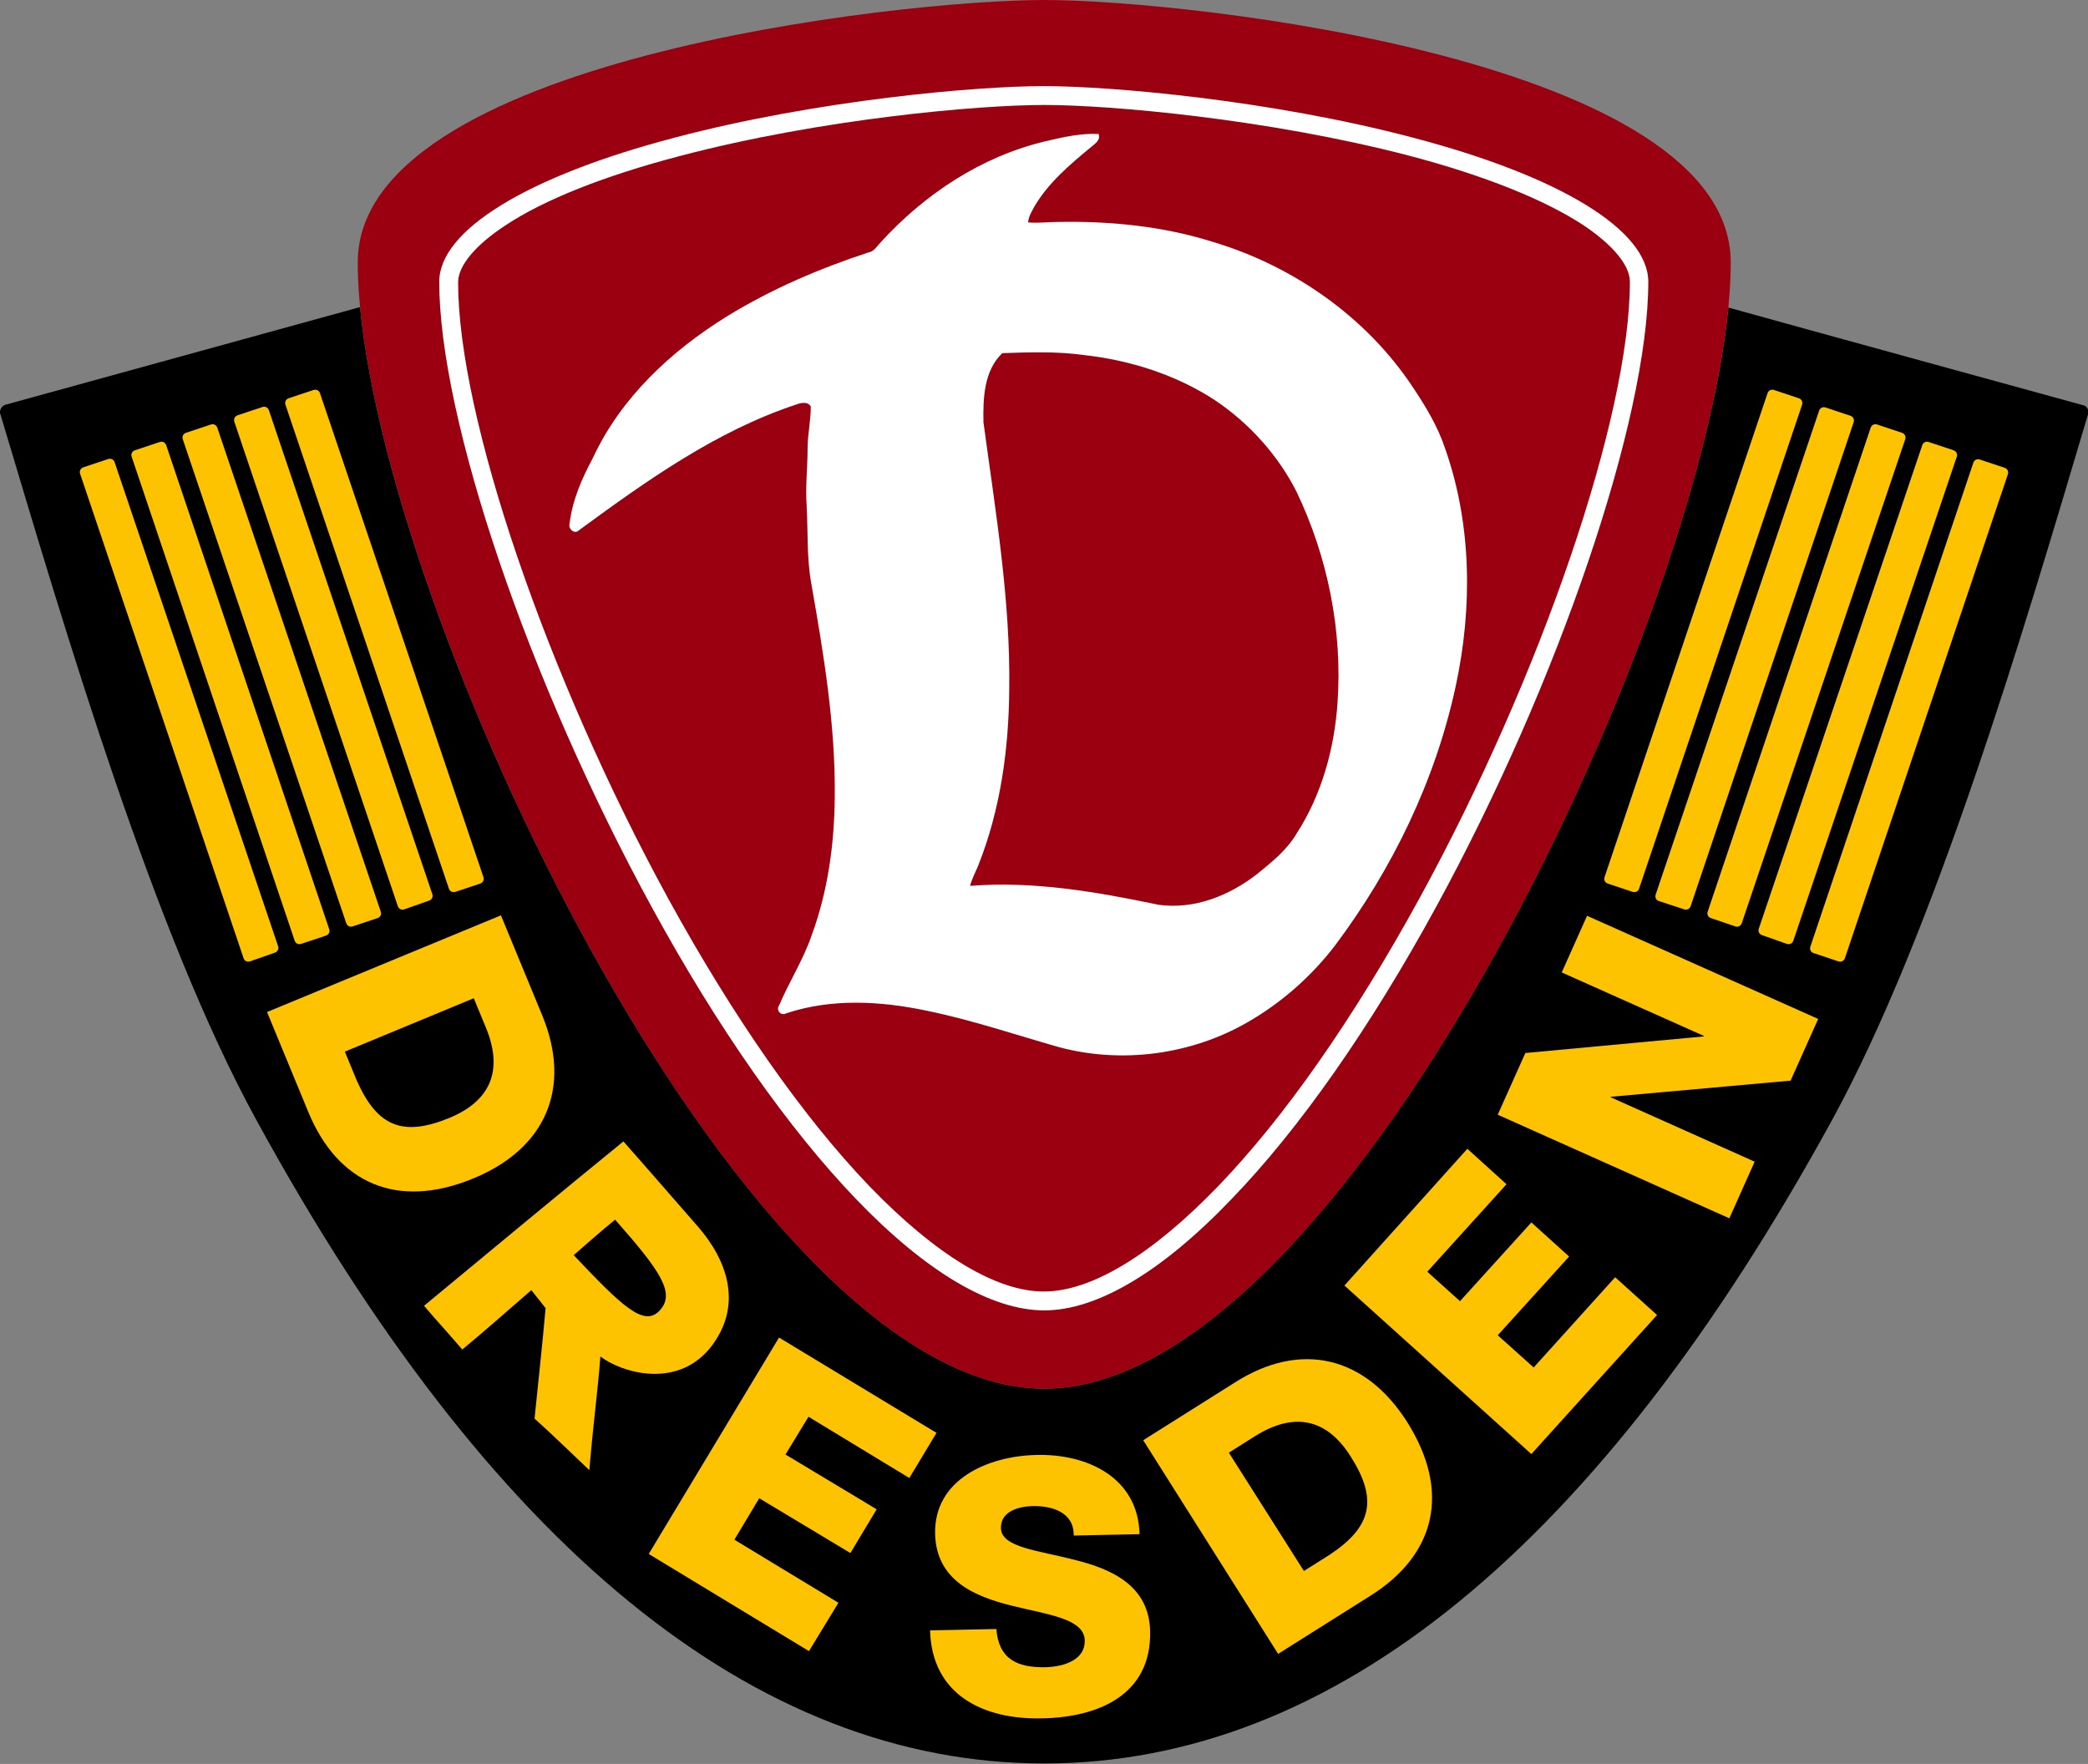<?xml version="1.0" encoding="utf-8"?>
<!-- Generator: Adobe Illustrator 26.0.1, SVG Export Plug-In . SVG Version: 6.00 Build 0)  -->
<svg version="1.1" xmlns="http://www.w3.org/2000/svg" xmlns:xlink="http://www.w3.org/1999/xlink" x="0px" y="0px"
	 viewBox="0 0 453.5 383.1" style="enable-background:new 0 0 453.5 383.1;" xml:space="preserve">
<rect x="0" y="0" width="453.5" height="383.1" fill="#808080" stroke="none"/>
<style type="text/css">
	.st0{fill:#9B0011;}
	.st1{fill:#FDC300;}
	.st2{fill:#FFFFFF;}
</style>
<g id="Ebene_1">
	<path d="M0.1,90c14.4,48.2,33.4,112.7,55.5,153.1c50.7,92.8,108.3,139.9,171.2,139.9h0c62.8,0,120.4-47.1,171.2-139.9
		c22.1-40.5,41.2-104.9,55.5-153.1c0.1-0.2,0.1-0.3,0.1-0.5c0-0.7-0.5-1.4-1.2-1.5c0,0-64.1-17.6-77-21.2
		c-7,72.3-84.7,234.8-148.6,234.8h0C162.9,301.6,85.1,139,78.2,66.7l-77,21.2C0.5,88.1,0,88.8,0,89.5C0,89.7,0,89.9,0.1,90z"/>
	<path class="st0" d="M226.8,301.6c67,0,149.1-178.5,149.1-244.6c0-43.8-117.2-57-149.1-57C194.9,0,77.7,13.2,77.7,57
		C77.7,123.1,159.8,301.6,226.8,301.6z"/>
	<g>
		<path class="st1" d="M108.8,198.8l9,21.8c6.4,15.6,0.8,28.8-14.9,35.3c-16.6,6.9-29.5,1.1-35.9-14.3l-9-21.8L108.8,198.8z
			 M74.9,228.4l2.6,6.3c4.4,9.9,9.9,12.3,20.1,8.1c9.2-3.8,11.7-10.6,7.9-19.7l-2.6-6.3L74.9,228.4z"/>
		<path class="st1" d="M151.5,266.3c-6.4-7.3-10.7-12.3-16.1-18.4c-14.5,11.8-28.9,23.8-43.3,35.7c2.7,3.2,5.6,6.3,8.3,9.5
			c5.1-4.2,10-8.6,15-12.9c1,1.3,2.1,2.6,3.1,3.9c-0.7,8-1.6,16-2.4,24c3.6,3.2,8.4,7.9,11.9,11.2c0.9-10.8,1.8-16.8,2.4-24.7
			c4.2,3.3,16.3,7.3,23.8-1.8C161.6,283.5,157.9,273.6,151.5,266.3z M143.3,284.6c-3.4,3.7-8.1-0.8-18.7-12c3-2.6,5.9-5.2,9-7.7
			C143.6,276.2,146.7,280.9,143.3,284.6z"/>
		<path class="st1" d="M216.4,353.8c0.5,6.5,4.5,8.4,10.6,8.3c4.3-0.1,8.7-1.7,8.6-5.8c-0.1-4.8-8-5.6-16-7.6
			c-7.9-2-16.2-5.4-16.5-15.5c-0.3-12,11.7-17,22-17.2c10.9-0.3,22.1,4.8,22.4,17.2l-14.3,0.3c0.1-5-4.6-6.5-9-6.4
			c-3.1,0.1-6.9,1.2-6.8,4.8c0.1,4.2,8,4.8,16.1,6.9c8,2,16.1,5.6,16.3,15.5c0.3,13.9-11.4,18.7-23.5,18.9
			c-12.6,0.3-23.9-5-24.3-19.1L216.4,353.8z"/>
		<path class="st1" d="M248.3,312.8l20-12.6c14.2-9,28.2-5.7,37.3,8.6c9.6,15.2,6.2,28.9-8,37.8l-20,12.6L248.3,312.8z M283.2,341.2
			l5.7-3.6c9-6,10.4-11.9,4.5-21.2c-5.3-8.5-12.5-9.7-20.8-4.5l-5.7,3.6L283.2,341.2z"/>
		<path class="st1" d="M325.3,242.1l6-13.4l38.7-3.6l0.1-0.1l-30.9-13.8l5.5-12.3l50.2,22.4l-6,13.4l-39,3.5l-0.1,0.1l31.3,14
			l-5.5,12.3L325.3,242.1z"/>
		<path class="st1" d="M169.2,290.5l34.2,20.7l-5.9,9.8l-21.9-13.3l-5,8.2l19.8,11.9l-5.7,9.5l-19.8-11.9l-5.4,9l22.6,13.7
			l-6.4,10.5l-34.8-21.1L169.2,290.5z"/>
		<path class="st1" d="M292,279.2l26.7-29.7l8.5,7.7l-17.2,19l7.1,6.4l15.5-17.1l8.2,7.4l-15.5,17.1l7.8,7l17.7-19.6l9.1,8.2
			l-27.3,30.2L292,279.2z"/>
		<path class="st1" d="M54.3,208.8c-0.6,0.2-1.2-0.1-1.4-0.7L17.4,102.9c-0.2-0.6,0.1-1.2,0.7-1.4l5.4-1.8c0.6-0.2,1.2,0.1,1.4,0.7
			l35.5,105.1c0.2,0.6-0.1,1.2-0.7,1.4L54.3,208.8z"/>
		<path class="st1" d="M65.4,205c-0.6,0.2-1.2-0.1-1.4-0.7L28.6,99.2c-0.2-0.6,0.1-1.2,0.7-1.4l5.4-1.8c0.6-0.2,1.2,0.1,1.4,0.7
			l35.4,105.1c0.2,0.6-0.1,1.2-0.7,1.4L65.4,205z"/>
		<path class="st1" d="M76.6,201.2c-0.6,0.2-1.2-0.1-1.4-0.7L39.7,95.4c-0.2-0.6,0.1-1.2,0.7-1.4l5.4-1.8c0.6-0.2,1.2,0.1,1.4,0.7
			L82.7,198c0.2,0.6-0.1,1.2-0.7,1.4L76.6,201.2z"/>
		<path class="st1" d="M87.8,197.5c-0.6,0.2-1.2-0.1-1.4-0.7L50.9,91.6c-0.2-0.6,0.1-1.2,0.7-1.4l5.4-1.8c0.6-0.2,1.2,0.1,1.4,0.7
			l35.5,105.1c0.2,0.6-0.1,1.2-0.7,1.4L87.8,197.5z"/>
		<path class="st1" d="M98.9,193.7c-0.6,0.2-1.2-0.1-1.4-0.7L62,87.9c-0.2-0.6,0.1-1.2,0.7-1.4l5.4-1.8c0.6-0.2,1.2,0.1,1.4,0.7
			L105,190.5c0.2,0.6-0.1,1.2-0.7,1.4L98.9,193.7z"/>
		<path class="st1" d="M399.3,208.8c0.6,0.2,1.2-0.1,1.4-0.7l35.4-105.1c0.2-0.6-0.1-1.2-0.7-1.4l-5.4-1.8c-0.6-0.2-1.2,0.1-1.4,0.7
			l-35.4,105.1c-0.2,0.6,0.1,1.2,0.7,1.4L399.3,208.8z"/>
		<path class="st1" d="M388.1,205c0.6,0.2,1.2-0.1,1.4-0.7L425,99.2c0.2-0.6-0.1-1.2-0.7-1.4l-5.4-1.8c-0.6-0.2-1.2,0.1-1.4,0.7
			L382,201.7c-0.2,0.6,0.1,1.2,0.7,1.4L388.1,205z"/>
		<path class="st1" d="M376.9,201.2c0.6,0.2,1.2-0.1,1.4-0.7l35.5-105.1c0.2-0.6-0.1-1.2-0.7-1.4l-5.4-1.8c-0.6-0.2-1.2,0.1-1.4,0.7
			L370.9,198c-0.2,0.6,0.1,1.2,0.7,1.4L376.9,201.2z"/>
		<path class="st1" d="M365.8,197.5c0.6,0.2,1.2-0.1,1.4-0.7l35.4-105.1c0.2-0.6-0.1-1.2-0.7-1.4l-5.4-1.8c-0.6-0.2-1.2,0.1-1.4,0.7
			l-35.5,105.1c-0.2,0.6,0.1,1.2,0.7,1.4L365.8,197.5z"/>
		<path class="st1" d="M354.6,193.7c0.6,0.2,1.2-0.1,1.4-0.7l35.4-105.1c0.2-0.6-0.1-1.2-0.7-1.4l-5.4-1.8c-0.6-0.2-1.2,0.1-1.4,0.7
			l-35.4,105.1c-0.2,0.6,0.1,1.2,0.7,1.4L354.6,193.7z"/>
	</g>
	<path class="st2" d="M226.8,284.6c-11.5,0-25.6-8.3-40.8-24.1c-14.7-15.3-30.1-37.2-44.4-63.4C114.8,148.1,95.4,91,95.4,61.2
		c0-11.2,19.1-22.9,51.1-31.3c31-8.2,65.7-11.2,80.2-11.2c14.5,0,49.2,3,80.2,11.2c32,8.4,51.1,20.1,51.1,31.3
		c0,29.8-19.4,86.9-46.1,135.8c-14.3,26.2-29.7,48.2-44.4,63.4C252.4,276.2,238.3,284.6,226.8,284.6z M226.8,22.8
		c-14.3,0-48.5,3-79.2,11.1c-16.4,4.3-29.5,9.5-37.9,15.1c-6.4,4.2-10.2,8.7-10.2,12.3c0,29.2,19.2,85.5,45.6,133.8
		c14.2,25.9,29.3,47.5,43.8,62.6c14.4,14.9,27.5,22.8,37.8,22.8c10.3,0,23.4-7.9,37.8-22.8c14.5-15,29.6-36.7,43.8-62.6
		C334.8,146.7,354,90.4,354,61.2c0-3.6-3.7-8-10.1-12.3c-8.4-5.5-21.5-10.8-37.9-15.1C275.3,25.8,241.1,22.8,226.8,22.8z"/>
	<path class="st2" d="M313.9,97.5c-1.6-4.9-4.3-9.3-7.1-13.5c-10.1-15.2-26-26.3-43.5-31.5c-10.8-3.4-22.2-4.5-33.4-4.3
		c-2.2,0-4.4,0.3-6.6,0.1c0.1-1.3,0.8-2.4,1.4-3.5c3-5.1,7.6-9,12.2-12.8c0.9-0.8,2.2-1.5,1.7-2.9c-3.9-0.2-7.8,0.7-11.6,1.6
		c-13.9,3.3-26.2,11.5-35.7,21.9c-0.8,0.8-1.4,2-2.6,2.2c-10.7,3.5-21.2,8-30.8,13.9c-12.1,7.5-23,17.6-29.1,30.7
		c-2.4,4.5-4.5,9.2-5.1,14.4c-0.3,1.1,1.1,2.3,2,1.4c14.6-10.7,29.7-21.5,47.1-27.3c1.1-0.4,2.6-0.8,3.3,0.4c0,3.1-0.7,6.1-0.7,9.1
		c0,4.2-0.5,8.3-0.2,12.5c0.3,5.6,0,11.3,1,16.8c2.7,15.4,5.3,30.9,5.1,46.6c-0.1,10.1-1.5,20.3-5,29.8c-1.8,5.3-4.9,10.1-7.1,15.3
		c-0.7,1,0.4,2.3,1.5,1.7c9.9-3.3,20.5-2.7,30.5-0.6c9.8,2,19.2,5.2,28.7,7.9c13.7,3.7,28.8,1.7,41.1-5.4c7.3-4.2,13.8-9.9,19-16.7
		c12.5-16.7,21.8-35.9,26.2-56.4C319.8,132.1,319.7,114,313.9,97.5z M290.5,152.7c-0.7,9.9-3.4,19.8-8.8,28.2
		c-2.1,3.6-5.3,6.2-8.5,8.8c-6.1,4.8-13.8,7.9-21.6,6.8c-13.4-2.8-27.1-5.2-40.9-4.1c0.4-1.6,1.2-3,1.8-4.5
		c4.8-12.1,6.6-25.2,6.7-38.1c0.3-19.5-3-38.8-5.6-58.1c-0.1-5.2,0.1-11.2,4.1-15c5.9-0.2,11.8-0.4,17.6,0.4
		c10.1,1.1,20.2,4.3,28.7,9.9c7.4,5,13.6,11.9,17.6,19.8C288.4,121,291.6,137,290.5,152.7z"/>
</g>
</svg>
